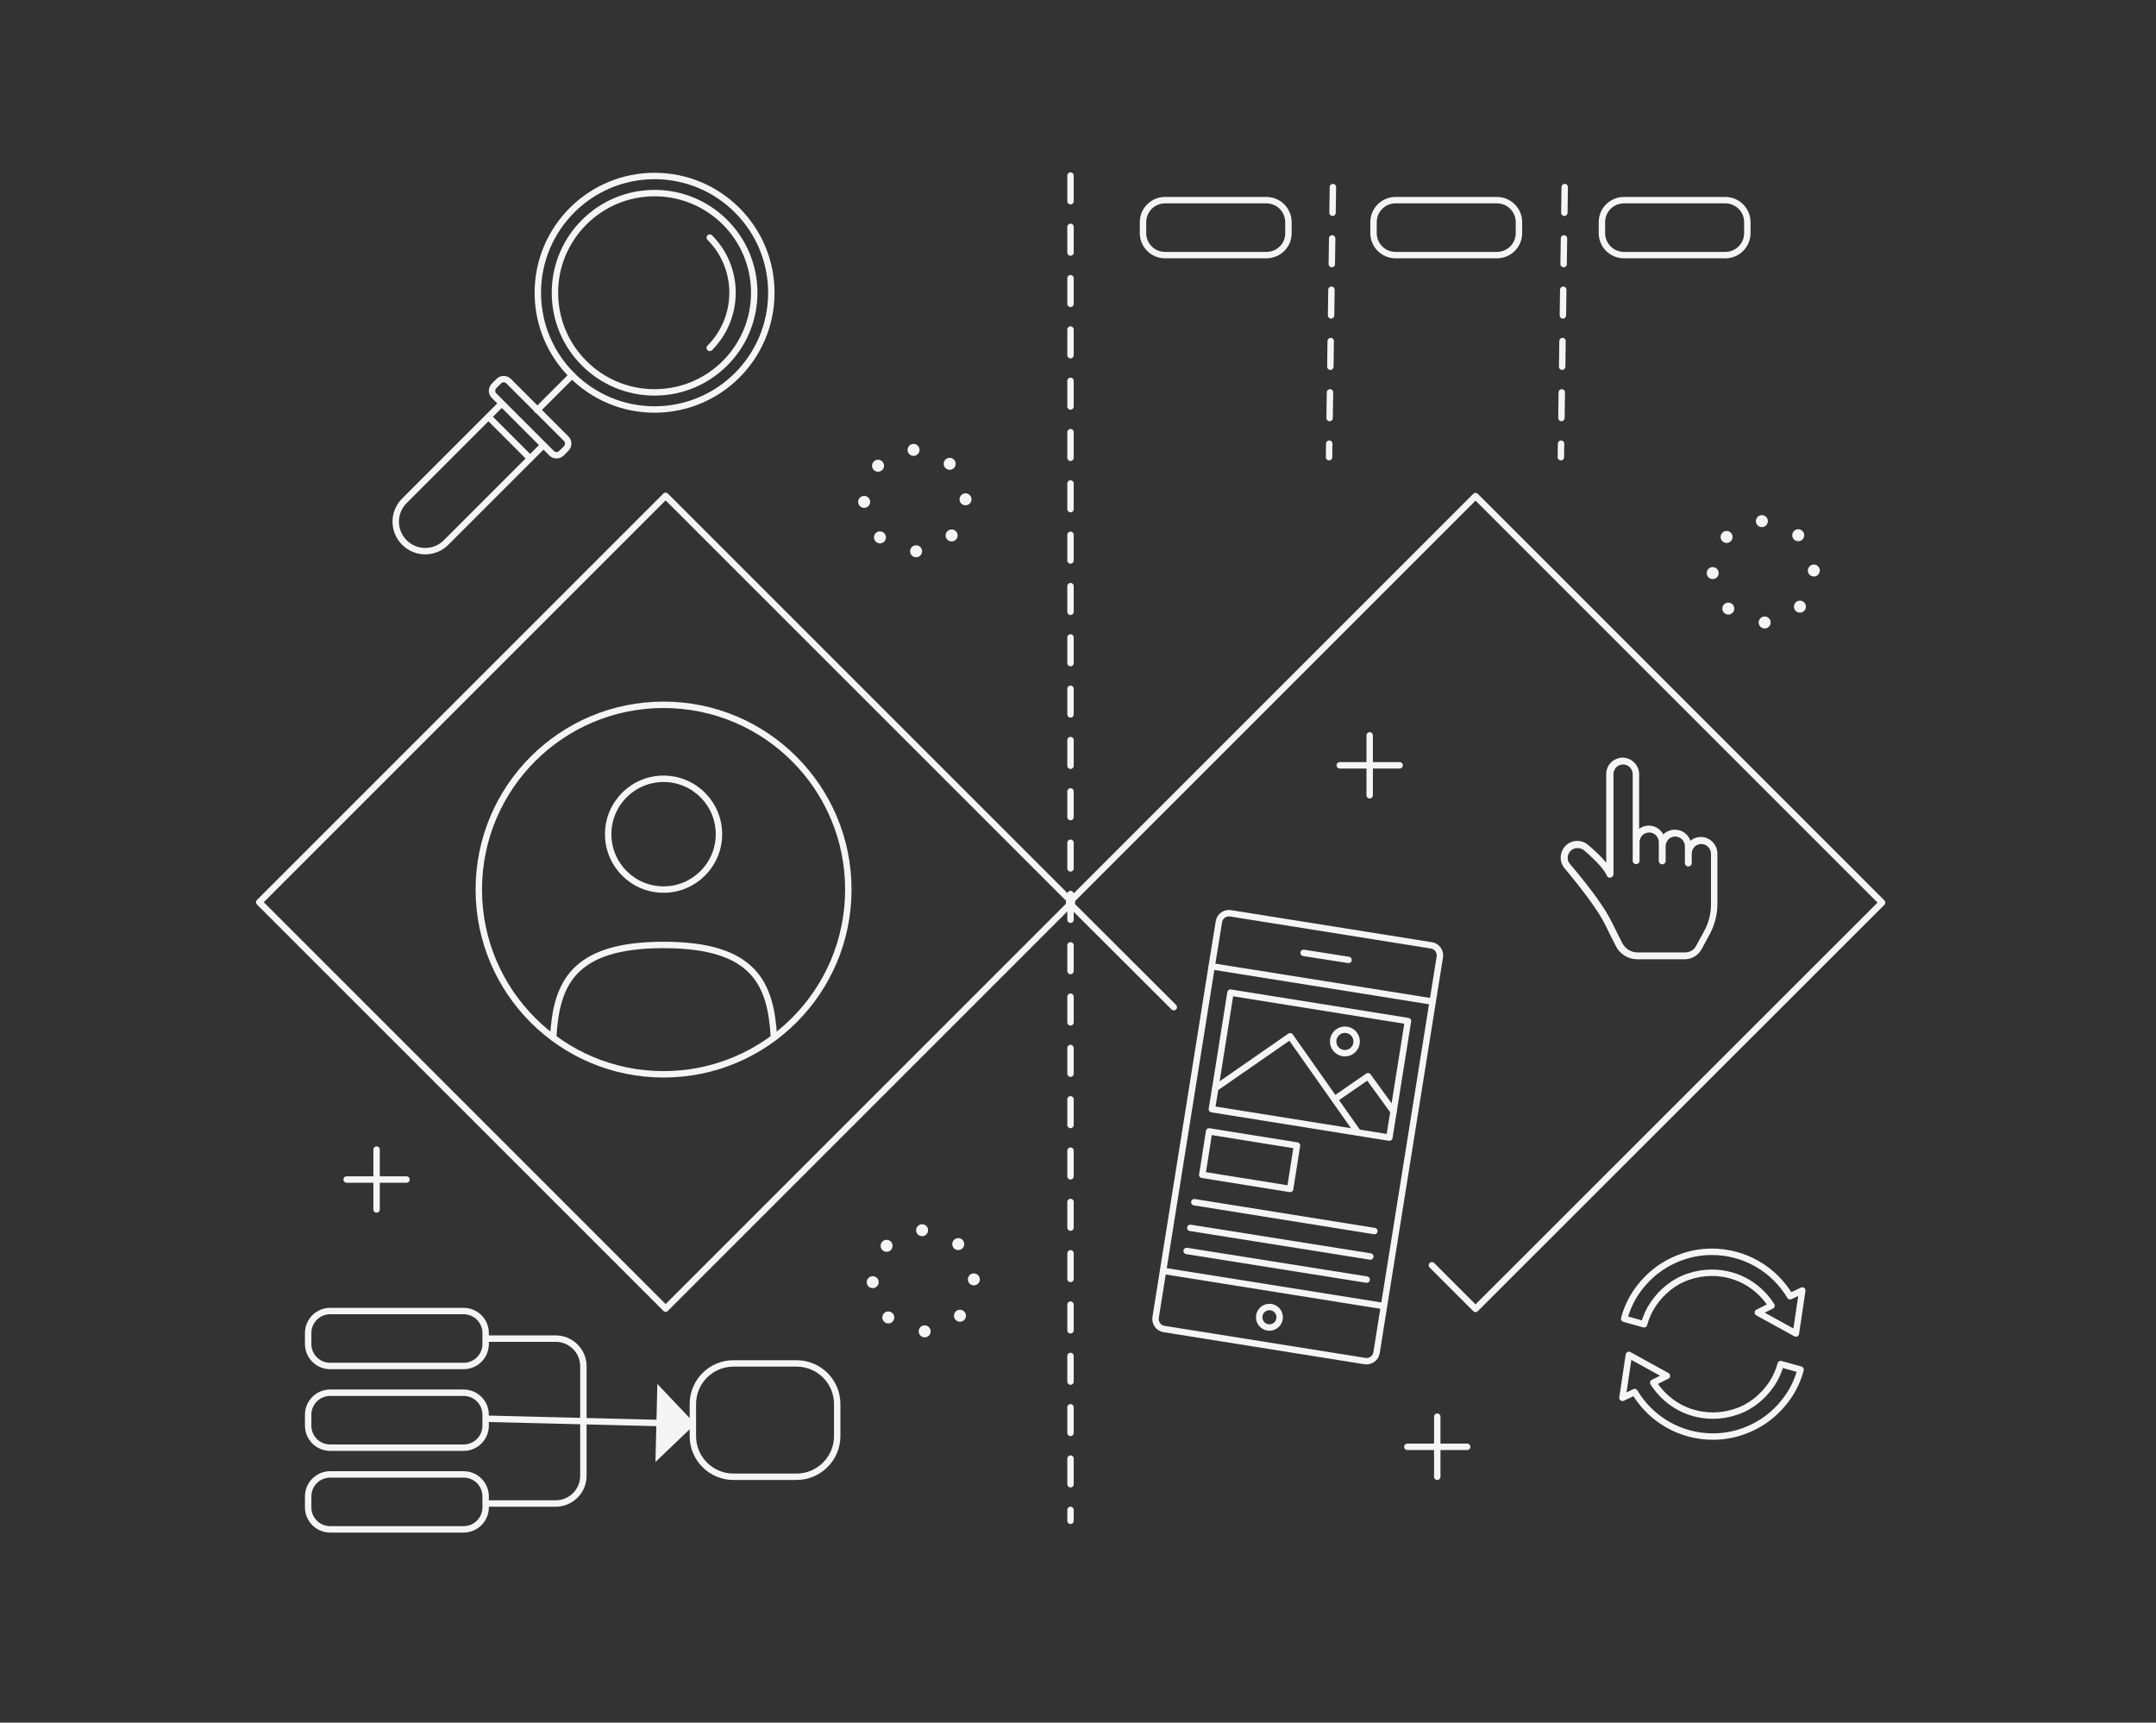 <svg xmlns="http://www.w3.org/2000/svg" xmlns:xlink="http://www.w3.org/1999/xlink" x="0px" y="0px" viewBox="0 0 1008.2 805.6" style="enable-background:new 0 0 1008.2 805.6;" xml:space="preserve"><rect x="0" y="0" width="1008.2" height="805.6" fill="#333333" stroke="none"/><style type="text/css">	.st0{display:none;}	.st1{display:inline;fill:#DF9AE6;}	.st2{fill:none;stroke:#F5F5F5;stroke-width:3;stroke-linecap:round;stroke-linejoin:round;stroke-miterlimit:10;}	.st3{fill:#F5F5F5;}			.st4{fill:none;stroke:#F5F5F5;stroke-width:3;stroke-linecap:round;stroke-linejoin:round;stroke-miterlimit:10;stroke-dasharray:12;}	.st5{fill:none;stroke:#F5F5F5;stroke-width:3;stroke-linecap:round;stroke-linejoin:round;}</style><g id="Calque_4" class="st0">	<polygon class="st1" points="644.2,564.9 612.8,559.9 613.5,555.8 616.5,537.3 647.8,542.3  "></polygon>	<path class="st1" d="M344.7,98.3c-21.3-21.3-55.9-21.3-77.2,0c-21.3,21.3-21.3,55.9,0,77.2s55.9,21.3,77.2,0  C366,154.2,366,119.6,344.7,98.3z M273.2,169.8c-18.2-18.2-18.2-47.7,0-65.9c18.2-18.2,47.7-18.2,65.9,0  c18.2,18.2,18.2,47.7,0,65.9C320.8,188,291.4,188,273.2,169.8z"></path>	<path class="st1" d="M258,212l-27-27c-1.2-1.2-1.2-3.2,0-4.5l2.3-2.3c1.2-1.2,3.2-1.2,4.5,0l27,27c1.2,1.2,1.2,3.2,0,4.5l-2.3,2.3  C261.2,213.2,259.2,213.2,258,212z"></path>	<circle class="st1" cx="310.3" cy="390.1" r="25.9"></circle>	<path class="st1" d="M258.7,485.1c1.4-25,9-43.2,51.6-43.2c42.6,0,50.2,18.2,51.6,43.2c0,0-19.3,17.3-51.6,17.3  S258.7,485.1,258.7,485.1z"></path>	<path class="st1" d="M535.8,132.8V207h67.7v-74.1H535.8z M573.2,190.5h-30.4v-3h30.4V190.5z M590.9,178.7h-48.1v-3h48.1V178.7z   M590.9,166.9h-48.1v-3h48.1V166.9z M590.9,155.1h-48.1v-3h48.1V155.1z"></path>	<path class="st1" d="M749.3,132.8V207H817v-74.1H749.3z M786.7,190.5h-30.4v-3h30.4V190.5z M804.4,178.7h-48.1v-3h48.1V178.7z   M804.4,166.9h-48.1v-3h48.1V166.9z M804.4,155.1h-48.1v-3h48.1V155.1z"></path>	<path class="st1" d="M643.1,132.8V207h67.7v-74.1H643.1z M680.5,190.5h-30.4v-3h30.4V190.5z M698.2,178.7h-48.1v-3h48.1V178.7z   M698.2,166.9h-48.1v-3h48.1V166.9z M698.2,155.1h-48.1v-3h48.1V155.1z"></path></g><g id="Calque_6">			<rect x="176.8" y="287.6" transform="matrix(0.707 0.707 -0.707 0.707 389.596 -96.452)" class="st2" width="268.8" height="268.8"></rect>	<polyline class="st2" points="548.9,471 499.9,422.1 690,232 880.1,422.1 690,612.1 669.6,591.7  "></polyline>	<g>		<line class="st2" x1="672.1" y1="662.5" x2="672.1" y2="690.6"></line>		<line class="st2" x1="686.1" y1="676.6" x2="658.1" y2="676.6"></line>	</g>	<g>		<line class="st2" x1="640.5" y1="343.9" x2="640.5" y2="371.9"></line>		<line class="st2" x1="654.5" y1="357.9" x2="626.5" y2="357.9"></line>	</g>	<g>		<line class="st2" x1="176.1" y1="537.6" x2="176.1" y2="565.6"></line>		<line class="st2" x1="190.1" y1="551.6" x2="162.1" y2="551.6"></line>	</g>	<g>		<circle class="st3" cx="427.2" cy="210.4" r="2.8"></circle>		<circle class="st3" cx="410.6" cy="217.8" r="2.8"></circle>		<circle class="st3" cx="404.1" cy="234.7" r="2.8"></circle>		<circle class="st3" cx="411.5" cy="251.3" r="2.8"></circle>		<circle class="st3" cx="428.4" cy="257.8" r="2.8"></circle>		<circle class="st3" cx="445" cy="250.4" r="2.8"></circle>		<circle class="st3" cx="451.5" cy="233.5" r="2.8"></circle>		<circle class="st3" cx="444.1" cy="216.9" r="2.8"></circle>	</g>	<g>		<circle class="st3" cx="431.2" cy="575.3" r="2.8"></circle>		<circle class="st3" cx="414.6" cy="582.6" r="2.8"></circle>		<circle class="st3" cx="408.1" cy="599.6" r="2.8"></circle>		<circle class="st3" cx="415.4" cy="616.1" r="2.8"></circle>		<circle class="st3" cx="432.4" cy="622.6" r="2.8"></circle>		<circle class="st3" cx="448.9" cy="615.3" r="2.8"></circle>		<circle class="st3" cx="455.4" cy="598.3" r="2.8"></circle>		<circle class="st3" cx="448.1" cy="581.8" r="2.8"></circle>	</g>	<g>		<circle class="st3" cx="823.9" cy="243.7" r="2.8"></circle>		<circle class="st3" cx="807.4" cy="251.1" r="2.8"></circle>		<circle class="st3" cx="800.9" cy="268" r="2.8"></circle>		<circle class="st3" cx="808.2" cy="284.6" r="2.8"></circle>		<circle class="st3" cx="825.2" cy="291.1" r="2.8"></circle>		<circle class="st3" cx="841.7" cy="283.7" r="2.8"></circle>		<circle class="st3" cx="848.2" cy="266.8" r="2.8"></circle>		<circle class="st3" cx="840.9" cy="250.3" r="2.8"></circle>	</g>	<line class="st4" x1="500.6" y1="82.1" x2="500.6" y2="711.2"></line>	<line class="st4" x1="731.7" y1="87.5" x2="729.9" y2="213.8"></line>	<line class="st4" x1="623.3" y1="87.5" x2="621.5" y2="213.8"></line>	<path class="st2" d="M544.3,621.5l94,15c2.5,0.4,5-1.3,5.4-3.9l29.6-185.1c0.4-2.5-1.3-5-3.9-5.4l-94-15c-2.5-0.4-5,1.3-5.4,3.9  l-3.3,20.4l-26.3,164.7C540,618.6,541.7,621.1,544.3,621.5z"></path>	<line class="st2" x1="566.7" y1="451.9" x2="669.4" y2="468.3"></line>	<line class="st2" x1="646.6" y1="610.7" x2="543.9" y2="594.3"></line>	<line class="st2" x1="642.7" y1="575.7" x2="558.5" y2="562.2"></line>	<line class="st2" x1="640.8" y1="587.6" x2="556.6" y2="574.2"></line>	<line class="st2" x1="639.1" y1="598.4" x2="554.9" y2="585"></line>	<line class="st2" x1="630.6" y1="448.9" x2="609.6" y2="445.6"></line>	<polygon class="st2" points="649.7,532 566.7,518.7 568.3,508.9 575.4,464.2 658.4,477.5  "></polygon>	<polygon class="st2" points="603.3,556 562.2,549.4 562.8,545.8 565.4,529.1 606.5,535.7  "></polygon>	<polyline class="st2" points="635,529.6 603.3,484.6 568.3,508.9  "></polyline>	<polyline class="st2" points="624.8,513.6 639.7,503.3 651.7,519.8  "></polyline>			<ellipse transform="matrix(0.998 -6.091408e-02 6.091408e-02 0.998 -28.503 39.221)" class="st2" cx="629" cy="487.1" rx="5.5" ry="5.5"></ellipse>			<ellipse transform="matrix(0.998 -6.091398e-02 6.091398e-02 0.998 -36.424 37.308)" class="st2" cx="593.7" cy="616.1" rx="4.8" ry="4.8"></ellipse>	<circle class="st2" cx="306.1" cy="136.9" r="54.6"></circle>	<path class="st2" d="M331.9,111.1c14.2,14.2,14.2,37.3,0,51.6"></path>	<line class="st2" x1="267.5" y1="175.5" x2="251.2" y2="191.8"></line>	<path class="st2" d="M258,212l-27-27c-1.2-1.2-1.2-3.2,0-4.5l2.3-2.3c1.2-1.2,3.2-1.2,4.5,0l27,27c1.2,1.2,1.2,3.2,0,4.5l-2.3,2.3  C261.2,213.2,259.2,213.2,258,212z"></path>	<path class="st2" d="M253.9,208.4l-45.3,45.3c-5.4,5.4-14.1,5.4-19.5,0l0,0c-5.4-5.4-5.4-14.1,0-19.5l45.3-45.3"></path>	<line class="st2" x1="228.4" y1="194.9" x2="247.9" y2="214.4"></line>	<circle class="st2" cx="306.1" cy="136.9" r="46.6"></circle>	<g>		<path class="st2" d="M837.1,606.2c-7.7-12.9-21.5-20.8-36.6-20.8c-4.8,0-9.5,0.8-14,2.4c-4.3,1.5-8.4,3.7-12,6.5   c-3.6,2.8-6.7,6.1-9.3,9.9c-2.6,3.8-4.5,8-5.7,12.5l9.3,2.6c0.9-3.4,2.4-6.7,4.4-9.6c2-2.9,4.4-5.5,7.2-7.7c2.8-2.2,5.9-3.9,9.3-5   c3.5-1.2,7.1-1.8,10.8-1.8c6,0,11.9,1.6,17,4.7c4.4,2.7,8.1,6.3,10.9,10.7l-6.4,3.2l17.8,9.8l3-20.1L837.1,606.2z"></path>		<path class="st2" d="M764.4,651c7.7,12.9,21.5,20.8,36.6,20.8c4.8,0,9.5-0.8,14-2.4c4.3-1.5,8.4-3.7,12-6.5   c3.6-2.8,6.7-6.1,9.3-9.9c2.6-3.8,4.5-8,5.7-12.5l-9.3-2.6c-0.9,3.4-2.4,6.7-4.4,9.6c-2,2.9-4.4,5.5-7.2,7.7   c-2.8,2.2-5.9,3.9-9.3,5c-3.5,1.2-7.1,1.8-10.8,1.8c-6,0-11.9-1.6-17-4.7c-4.4-2.7-8.1-6.3-10.9-10.7l6.4-3.2l-17.8-9.8l-3,20.1   L764.4,651z"></path>	</g>	<g>		<path class="st3" d="M755.6,442.4c0.9,1.9,2.3,3.4,4.1,4.5c1.8,1.1,3.8,1.7,5.9,1.7h22.2c3.3,0,6.3-1.8,7.9-4.7l3.7-6.8   c2.4-4.4,3.7-9.4,3.7-14.4v-23.5c0-4.2-3.4-7.7-7.6-7.8c0,0,0,0-0.1,0c-1.8,0-3.5,0.6-4.9,1.8c-1-3-3.9-5.2-7.2-5.2c0,0,0,0-0.1,0   c-2,0-4,0.8-5.4,2.2c0,0,0,0,0,0c-1.3-2.4-3.8-4.1-6.7-4.1c0,0,0,0-0.1,0c-1.6,0-3.2,0.5-4.5,1.5v-25.5c0-4.2-3.4-7.7-7.6-7.8   c-2.1,0-4,0.8-5.5,2.2c-1.5,1.5-2.3,3.4-2.3,5.4v41.5c-2-2.4-4.8-5.2-8.5-8.3c-1.6-1.4-3.7-2-5.8-1.8c-2.1,0.2-4,1.2-5.3,2.9   c-1.1,1.4-1.7,3.1-1.7,4.8c0,1.8,0.6,3.6,1.8,5c9.5,11.4,15.9,20.2,18.9,26.2C752.3,435.9,754,439.3,755.6,442.4z M733.1,401.2   c0-1.1,0.3-2,1-2.9c0.8-1,1.9-1.6,3.2-1.7c0.2,0,0.3,0,0.5,0c1.1,0,2.1,0.4,3,1.1c5.7,4.9,9.5,9.1,10.6,11.8   c0.3,0.7,1,1.1,1.8,0.9c0.7-0.1,1.3-0.8,1.3-1.6v-46.8c0-1.2,0.5-2.3,1.3-3.2c0.9-0.8,2-1.3,3.2-1.3c0,0,0,0,0,0   c2.5,0,4.5,2.1,4.5,4.6v31.7v8.7c0,0.9,0.7,1.6,1.6,1.6c0.9,0,1.6-0.7,1.6-1.6v-8.7c0-1.2,0.5-2.3,1.3-3.2c0.9-0.8,2-1.3,3.2-1.3   c0,0,0,0,0,0c2.5,0,4.5,2.1,4.5,4.6v1.8v6.9c0,0.9,0.7,1.6,1.6,1.6c0.9,0,1.6-0.7,1.6-1.6v-6.9c0-1.2,0.5-2.3,1.3-3.2   c0.9-0.9,2-1.3,3.2-1.3c2.5,0,4.5,2.1,4.5,4.6v3.4v4.4c0,0.9,0.7,1.6,1.6,1.6c0.9,0,1.6-0.7,1.6-1.6v-4.4c0-1.2,0.5-2.3,1.3-3.2   c0.9-0.9,2-1.3,3.2-1.3c2.5,0,4.5,2.1,4.5,4.6v23.5c0,4.5-1.1,8.9-3.3,12.8l-3.7,6.8c-1,1.9-3,3-5.1,3h-22.2   c-3.1,0-5.8-1.7-7.2-4.4c-1.6-3.1-3.2-6.5-5-10c-3.1-6.3-9.4-15.1-19.3-26.8C733.4,403.3,733.1,402.3,733.1,401.2z"></path>	</g>	<circle class="st2" cx="310.3" cy="390.1" r="25.9"></circle>	<circle class="st2" cx="310.3" cy="416" r="86.4"></circle>	<path class="st2" d="M361.9,485.1c-1.4-25-9-43.2-51.6-43.2c-42.5,0-50.2,18.2-51.6,43.2"></path>	<path class="st2" d="M216.8,638.8h-62.4c-5.7,0-10.3-4.6-10.3-10.3v-5.1c0-5.7,4.6-10.3,10.3-10.3h62.4c5.7,0,10.3,4.6,10.3,10.3  v5.1C227.1,634.2,222.5,638.8,216.8,638.8z"></path>	<path class="st2" d="M592.2,119.3h-47.4c-5.7,0-10.3-4.6-10.3-10.3v-5.1c0-5.7,4.6-10.3,10.3-10.3h47.4c5.7,0,10.3,4.6,10.3,10.3  v5.1C602.6,114.7,597.9,119.3,592.2,119.3z"></path>	<path class="st2" d="M700,119.3h-47.4c-5.7,0-10.3-4.6-10.3-10.3v-5.1c0-5.7,4.6-10.3,10.3-10.3H700c5.7,0,10.3,4.6,10.3,10.3v5.1  C710.3,114.7,705.7,119.3,700,119.3z"></path>	<path class="st2" d="M806.8,119.3h-47.4c-5.7,0-10.3-4.6-10.3-10.3v-5.1c0-5.7,4.6-10.3,10.3-10.3h47.4c5.7,0,10.3,4.6,10.3,10.3  v5.1C817.1,114.7,812.5,119.3,806.8,119.3z"></path>	<path class="st2" d="M228.7,626h31.2c7.1,0,12.9,5.8,12.9,12.9v51.3c0,7.1-5.8,12.9-12.9,12.9h-31.2"></path>	<path class="st2" d="M216.8,677h-62.4c-5.7,0-10.3-4.6-10.3-10.3v-5.1c0-5.7,4.6-10.3,10.3-10.3h62.4c5.7,0,10.3,4.6,10.3,10.3v5.1  C227.1,672.4,222.5,677,216.8,677z"></path>	<path class="st2" d="M216.8,715.2h-62.4c-5.7,0-10.3-4.6-10.3-10.3v-5.1c0-5.7,4.6-10.3,10.3-10.3h62.4c5.7,0,10.3,4.6,10.3,10.3  v5.1C227.1,710.6,222.5,715.2,216.8,715.2z"></path>	<path class="st2" d="M372.5,690.6H343c-10.5,0-19-8.5-19-19v-15c0-10.5,8.5-19,19-19h29.5c10.5,0,19,8.5,19,19v15  C391.5,682,383,690.6,372.5,690.6z"></path>	<g>		<g>			<line class="st5" x1="229.2" y1="663.5" x2="309.4" y2="665.5"></line>			<g>				<polygon class="st3" points="307.4,647.2 306.5,683.7 325.1,665.9     "></polygon>			</g>		</g>	</g></g></svg>